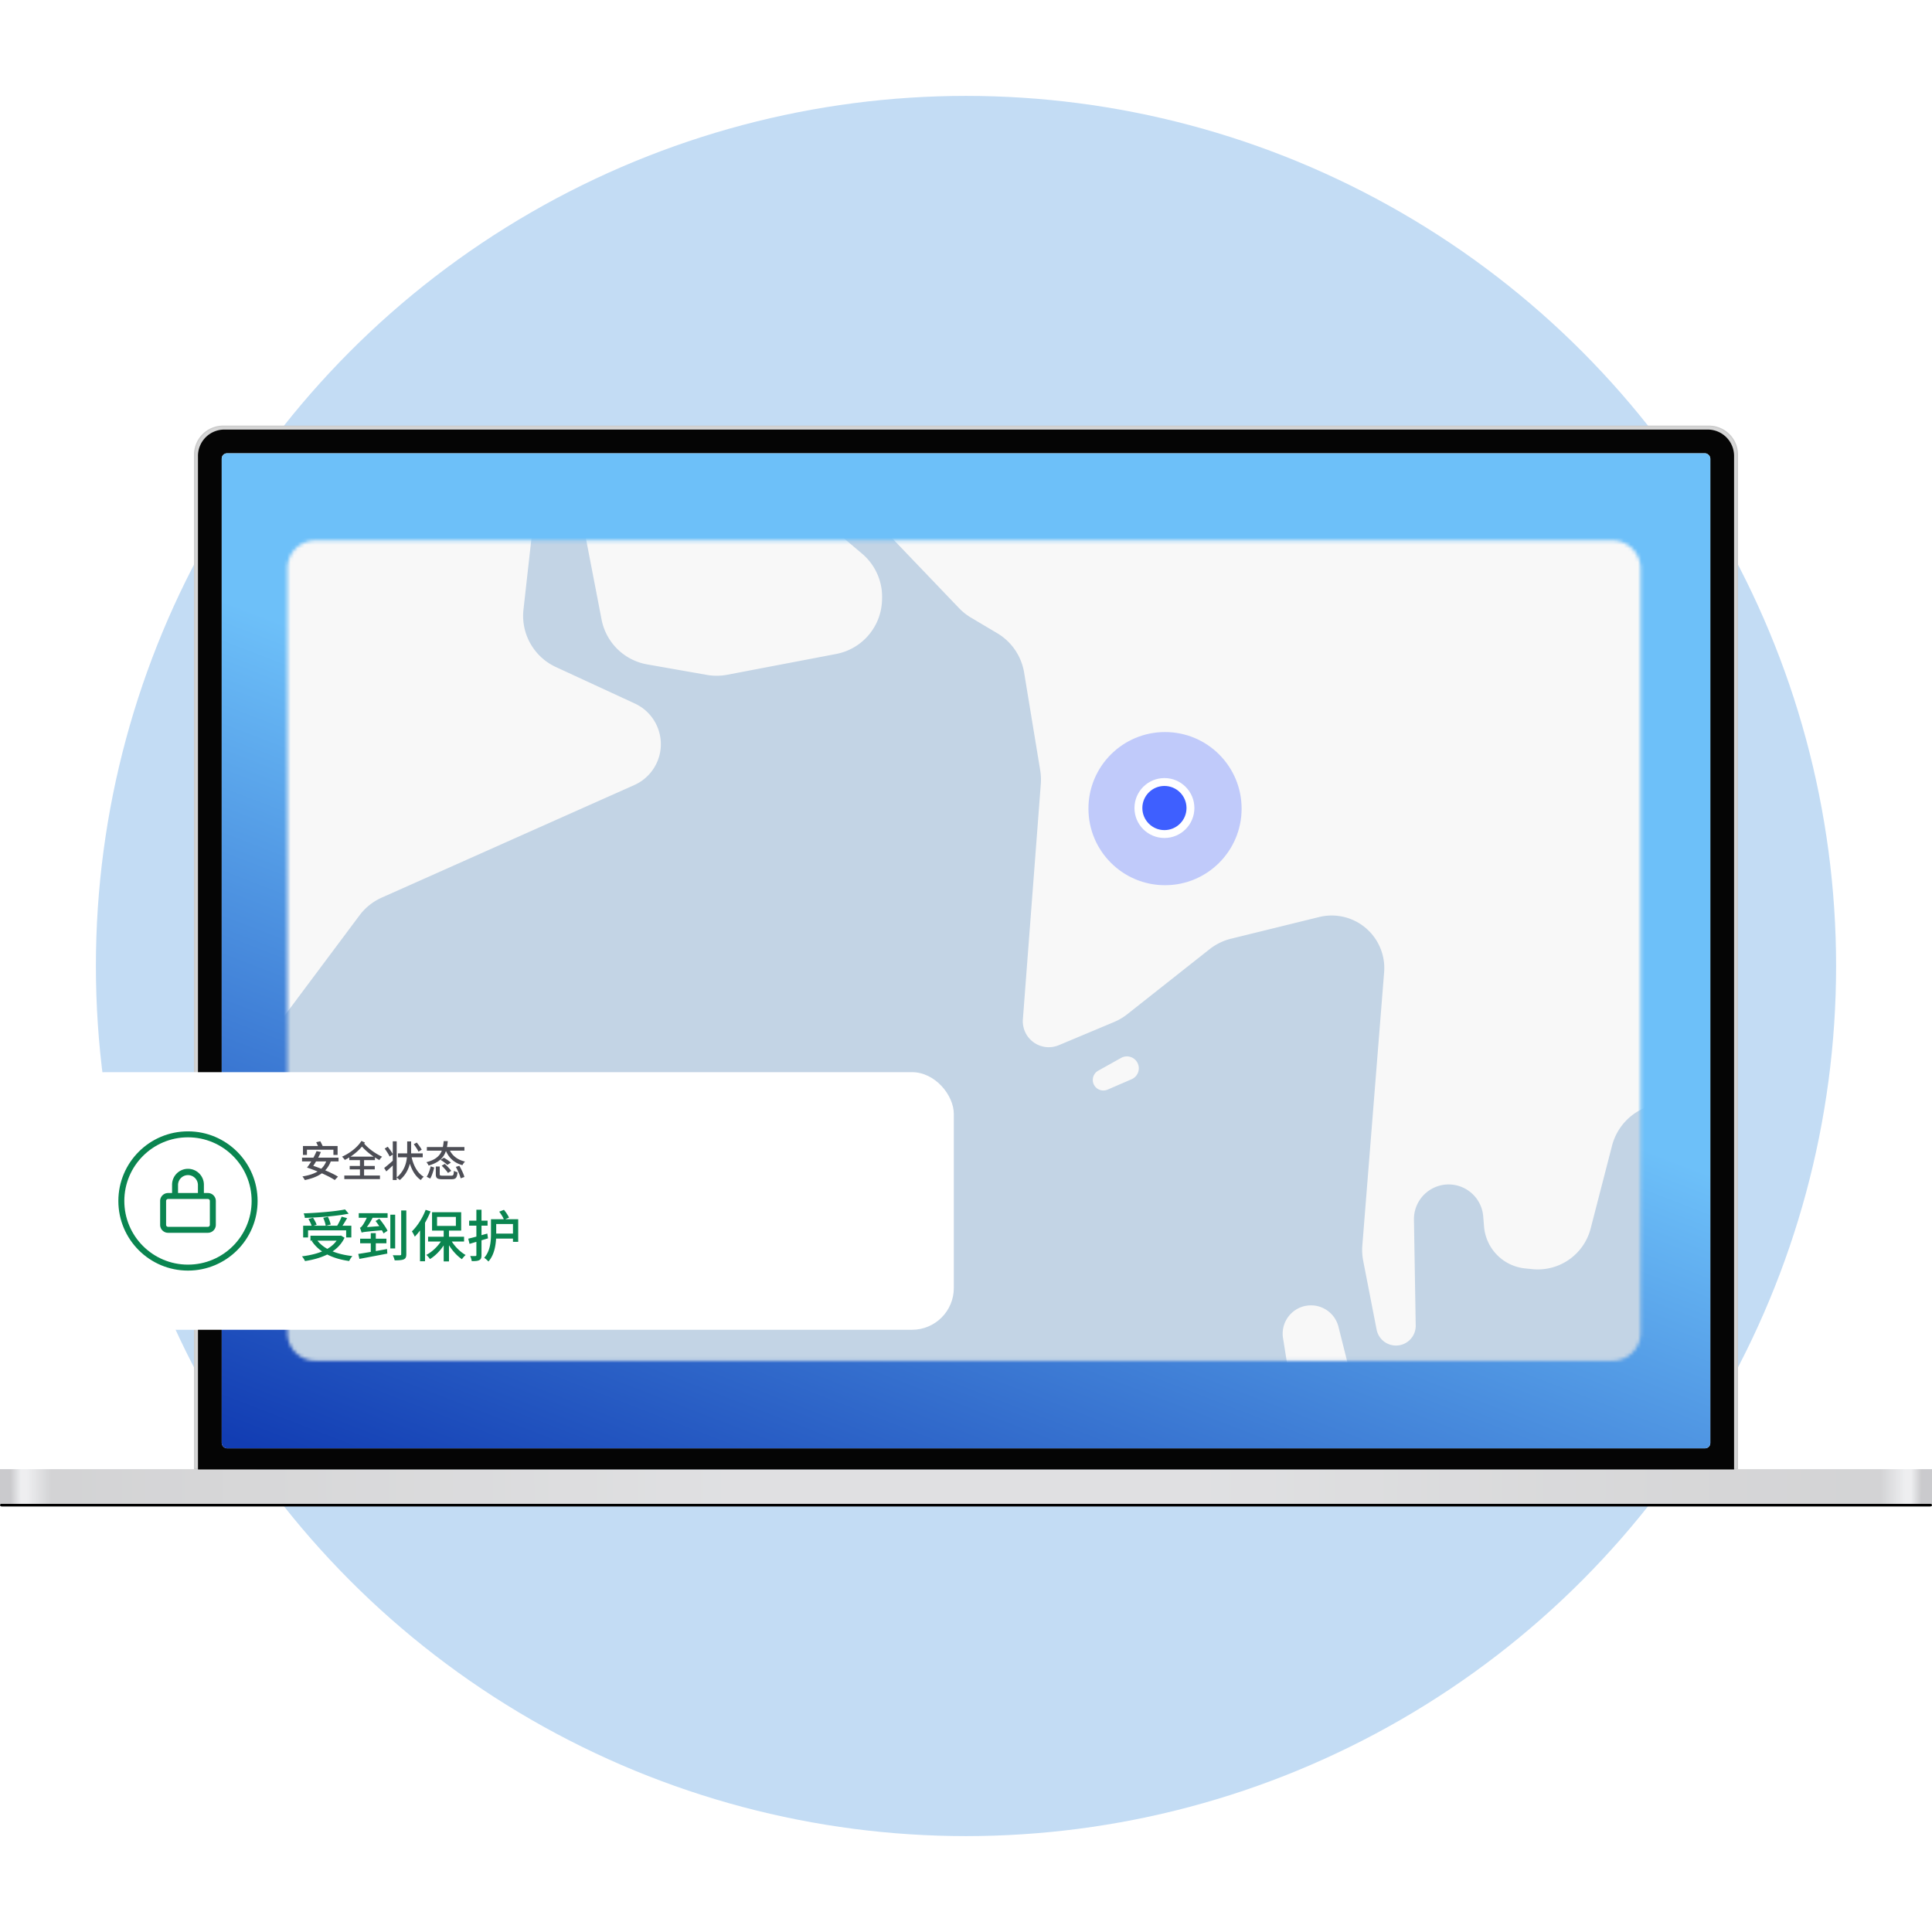 <svg xmlns="http://www.w3.org/2000/svg" width="555" height="555" fill="none" viewBox="0 0 555 555">
  <g clip-path="url(#a)">
    <circle cx="277.499" cy="277.5" r="249.952" fill="#C3DCF4"/>
    <g filter="url(#b)">
      <rect width="555.002" height=".758" y="431.983" fill="#000" rx=".379"/>
    </g>
    <g filter="url(#c)">
      <rect width="554.244" height=".379" x=".383" y="432.361" fill="#000" fill-opacity=".6" rx=".19"/>
    </g>
    <path fill="url(#d)" d="M0 422.126h555.002v9.857H0z"/>
    <path fill="#fff" fill-opacity=".6" d="M0 422.126h555.002v9.857H0z"/>
    <path fill="#D6D6D6" stroke="#CCC" stroke-width=".379" d="M55.92 130.6a8.15 8.15 0 0 1 8.15-8.151h426.867a8.151 8.151 0 0 1 8.151 8.151v291.338H55.92V130.6Z"/>
    <g filter="url(#e)">
      <path fill="#050505" d="M56.871 130.979a7.582 7.582 0 0 1 7.582-7.582h426.108a7.582 7.582 0 0 1 7.582 7.582v291.149H56.871V130.979Z"/>
    </g>
    <g clip-path="url(#f)">
      <path fill="#F6F6F6" d="M63.691 130.221h427.624v285.841H63.691z"/>
      <rect width="468.907" height="313.436" x="42.766" y="116.775" fill="url(#g)" rx="1.294"/>
    </g>
    <mask id="h" width="390" height="236" x="82" y="155" maskUnits="userSpaceOnUse" style="mask-type:alpha">
      <path fill="#BDCEDF" d="M82.574 163.277a7.987 7.987 0 0 1 7.987-7.987h372.723a7.987 7.987 0 0 1 7.987 7.987v219.64a7.987 7.987 0 0 1-7.987 7.987H90.561a7.987 7.987 0 0 1-7.987-7.987v-219.64Z"/>
    </mask>
    <g mask="url(#h)">
      <path fill="#C3D4E5" d="M-33.996-258.999h1400v984.51h-1400z"/>
      <path fill="#F8F8F8" d="m-463.579-607.82 12.175-40.662a16.21 16.21 0 0 1 9.959-10.572l65.227-23.852a16.284 16.284 0 0 0 2.106-.946l52.671-28.308c9.41-5.057 21.054.215 23.461 10.624l20.263 87.625a16.206 16.206 0 0 0 8.83 10.984l25.986 12.357a16.209 16.209 0 0 1 6.087 5.021l19.359 26.27a11.745 11.745 0 0 0 20.414-11.188l-.568-1.476c-2.935-7.621 1.385-16.104 9.274-18.213l7.389-1.975c7.981-2.134 16.29 2.077 19.287 9.776l9.332 23.966a16.202 16.202 0 0 0 3.451 5.385l7.163 7.407c5.84 6.04 6.096 15.541.589 21.887l-13.371 15.409c-6.138 7.074-5.02 17.863 2.439 23.528l31.634 24.021c6.562 4.983 8.34 14.097 4.133 21.182l-.826 1.389a16.202 16.202 0 0 1-13.349 7.92l-88.147 3.179c-10.765.388-18.163 10.977-14.823 21.219l17.604 53.986c3.957 12.135 19.738 15.145 27.884 5.319l18.619-22.462a16.207 16.207 0 0 1 15.397-5.598l12.486 2.288a16.206 16.206 0 0 1 13.284 16.153l-1.265 96.292c-.123 9.359-8.126 16.669-17.458 15.945l-83.691-6.492a16.202 16.202 0 0 0-12.351 4.347l-17.622 16.56a16.21 16.21 0 0 1-11.943 4.374l-27.302-1.425a16.203 16.203 0 0 0-12.369 4.791l-9.501 9.61c-10.574 10.695-28.746 2.472-27.691-12.53l.497-7.075a16.205 16.205 0 0 0-11.517-16.662l-35.909-10.753c-8.62-2.581-17.692 2.354-20.208 10.994l-7.515 25.807c-2.549 8.75 2.617 17.88 11.43 20.202l12.261 3.231c7.365 1.94 10.367 10.763 5.714 16.792a10.642 10.642 0 0 0 1.16 14.279l1.602 1.495a13.05 13.05 0 0 1 3.401 13.87l-1.891 5.371a16.204 16.204 0 0 0 1.729 14.26l10.285 15.707a16.204 16.204 0 0 0 8.732 6.592l46.508 14.506a16.21 16.21 0 0 1 10.009 8.945l40.073 91.1c.355.808.776 1.586 1.258 2.325l38.587 59.194a16.206 16.206 0 0 1-2.94 21.077l-38.628 33.604a16.202 16.202 0 0 1-7.348 3.641l-59.079 12.244a16.2 16.2 0 0 0-6.679 3.091l-28.488 22.222a16.19 16.19 0 0 1-5.044 2.662l-87.301 27.843a16.205 16.205 0 0 0-10.987 12.364l-11.581 59.915c-1.456 7.537-8.914 12.33-16.375 10.525a13.456 13.456 0 0 1-10.261-13.965l4.746-71.86a16.207 16.207 0 0 1 3.082-8.489l82.566-113.08a16.207 16.207 0 0 0 2.92-12.08l-17.468-110.772a16.205 16.205 0 0 1 11.035-17.948l23.686-7.637c9.07-2.924 13.671-13.006 9.937-21.774l-18.342-43.067a16.188 16.188 0 0 0-1.825-3.21l-42.352-57.964a16.213 16.213 0 0 1-3.11-10.157l3.179-86.346c.214-5.821-7.749-7.687-10.143-2.376-2.526 5.604-10.967 3.149-10.092-2.936l8.7-60.529a13.948 13.948 0 0 1 3.546-7.464l47.935-52.048a16.197 16.197 0 0 0 2.988-4.625l19.479-45.707a16.214 16.214 0 0 0 1.297-6.355l-.009-82.464c-.001-9.074-7.451-16.379-16.523-16.201l-65.917 1.29a7.601 7.601 0 0 1-1.002-15.151l5.226-.591a12.702 12.702 0 0 0 10.74-8.977Z"/>
      <path fill="#F8F8F8" d="m-307.326-138.602-38.448-42.987a6.836 6.836 0 0 0-9.28-.847 6.835 6.835 0 0 0-.884 9.99l38.688 42.77a6.675 6.675 0 0 0 9.924-8.926Zm222.754-291.606-14.898-28.444c-6.099-11.645 3.474-25.323 16.504-23.582l17.443 2.332a16.206 16.206 0 0 1 13.507 11.87l14.674 54.783c1.04 3.883.6 8.013-1.233 11.589l-23.737 46.285c-4.265 8.316-14.66 11.311-22.695 6.539l-16.617-9.869c-7.982-4.74-10.358-15.203-5.208-22.926l21.386-32.066a16.207 16.207 0 0 0 .874-16.511Zm-15.262-69.553 3.227-2.815c6.202-5.412 6.32-15.014.252-20.576-5.592-5.126-14.273-4.779-19.437.778l-2.916 3.136c-5.279 5.68-4.738 14.62 1.187 19.622a13.58 13.58 0 0 0 17.687-.145Zm15.091-79.238.368-.843c2.995-6.86.9-14.879-5.066-19.4l-5.678-4.301a16.201 16.201 0 0 0-11.947-3.144l-3.165.426c-8.865 1.192-15.087 9.34-13.903 18.206l.997 7.47c1.374 10.284 11.922 16.646 21.66 13.064l7.477-2.751a16.208 16.208 0 0 0 9.257-8.727Zm31.54 17.045-.302-15.079c-.094-4.736 4.212-8.348 8.86-7.431a7.424 7.424 0 0 1 5.789 5.589l3.442 14.684c1.331 5.679-3 11.108-8.834 11.071a9.014 9.014 0 0 1-8.956-8.834Zm130.109 44.326-121.533 21.297a16.206 16.206 0 0 1-16.808-7.818l-8.141-14.005a11.264 11.264 0 0 1 .053-11.413c3.176-5.348 10.087-7.109 15.436-3.932l2.659 1.579a14.356 14.356 0 0 0 8.134 1.99l12.636-.709a16.207 16.207 0 0 0 15.026-13.224l2.641-14.233a16.207 16.207 0 0 1 14.452-13.182l30.211-2.774a16.211 16.211 0 0 1 9.757 2.204l40.955 24.324c12.931 7.679 9.336 27.3-5.478 29.896Zm-44.042 90.671-13.247-41.167c-3.238-10.062 3.869-20.481 14.419-21.138l78.102-4.87a16.211 16.211 0 0 1 8.184 1.644l66.19 32.688a16.205 16.205 0 0 1 8.391 19.037l-6.839 23.625a16.201 16.201 0 0 1-5.437 8.143l-43.508 34.84a16.185 16.185 0 0 0-3.353 3.659L100.693-317.9a16.203 16.203 0 0 1-11.29 7.066L-23.47-295.415c-9.475 1.294-18.005-5.856-18.386-15.412l-.572-14.337a16.208 16.208 0 0 1 2.26-8.921l18.997-31.986a16.19 16.19 0 0 1 3.332-3.982l45.878-39.683a16.206 16.206 0 0 0 4.825-17.221Zm45.799 169.623-13.619-6.499a11.206 11.206 0 0 1-5.985-13.06c2.128-7.809 11.58-10.855 17.868-5.757l3.376 2.737c.528.428 1.087.818 1.672 1.165l6.169 3.664c6.437 3.823 6.6 13.084.302 17.132a10.072 10.072 0 0 1-9.783.618ZM101.86-33.878l-3.858-21.204a16.206 16.206 0 0 0-15.104-13.283l-10.324-.536a9.221 9.221 0 0 0-9.665 8.419 9.22 9.22 0 0 1-9.362 8.43l-29.208-.553a16.206 16.206 0 0 1-14.114-8.811l-2.291-4.47a16.206 16.206 0 0 1-.44-13.854l2.888-6.642a16.206 16.206 0 0 1 11.219-9.329l4.132-.953a16.205 16.205 0 0 1 7.713.105l11.467 2.975c6.925 1.797 13.923-2.648 15.24-9.68a12.35 12.35 0 0 1 10.575-9.976l42.294-5.403a16.01 16.01 0 0 0 11.738-7.706l3.558-5.991a5.497 5.497 0 0 1 10.081 1.561l2.221 9.543a16.2 16.2 0 0 0 3.877 7.321l8.703 9.424a16.206 16.206 0 0 0 9.95 5.093l10.254 1.247c4.935.6 9.873-1.098 13.394-4.606l4.055-4.04a16.202 16.202 0 0 1 11.121-4.722l9-.177a6.409 6.409 0 0 0 5.952-8.448l-4.17-12.427a9.754 9.754 0 0 1 1.662-9.231c4.086-5.054 2.176-12.616-3.82-15.122a9.748 9.748 0 0 0-11.662 3.289l-20.323 28.161a13.934 13.934 0 0 1-17.658 4.244l-.58-.298a12.952 12.952 0 0 1-7.003-12.532l.414-5.32a7.552 7.552 0 0 0-6.853-8.11 7.554 7.554 0 0 1-6.796-6.429l-1.19-8.132a16.205 16.205 0 0 1 7.812-16.312l67.771-39.905a16.208 16.208 0 0 1 7.188-2.208l35.508-2.272a16.207 16.207 0 0 1 15.008 7.966l28.285 48.158a7.617 7.617 0 0 1-8.203 11.298l-15.955-3.506c-4.558-1.002-8.853 2.522-8.762 7.188a7.215 7.215 0 0 0 5.698 6.913l16.544 3.554a13.32 13.32 0 0 0 14.25-6.222 13.326 13.326 0 0 1 6.701-5.642l6.08-2.321a16.203 16.203 0 0 1 12.303.304l34.901 15.343a16.211 16.211 0 0 0 9.624 1.071l10.826-2.111a16.206 16.206 0 0 0 12.746-12.516l1.719-8.037a12.728 12.728 0 0 1 21.652-6.13l9.731 10.188a16.207 16.207 0 0 0 19.679 2.923l78.806-44.435a16.206 16.206 0 0 1 12.818-1.344l20.316 6.384a16.205 16.205 0 0 1 9.275 7.531l15.591 27.788a16.207 16.207 0 0 1 1.716 11.309l-1.529 7.172c-1.938 9.088 4.147 17.941 13.326 19.388l28.717 4.526a16.21 16.21 0 0 1 11.157 7.32l14.066 22.148a16.206 16.206 0 0 0 15.727 7.388l42.868-5.457c4.72-.601 9.466.903 12.978 4.112l59.513 54.384a16.206 16.206 0 0 0 11.958 4.21l31.164-1.977a16.208 16.208 0 0 1 12.499 4.727l17.277 17.317A16.209 16.209 0 0 0 861.943.91l29.519 16.279c11.301 6.231 11.139 22.528-.282 28.534l-13.974 7.349a16.205 16.205 0 0 0-8.542 16.315l1.192 9.728a16.206 16.206 0 0 1-5.201 13.98l-17.551 15.908a16.204 16.204 0 0 1-12.917 4.07l-24.026-3.038c-8.285-1.048-16.01 4.371-17.844 12.518l-14.801 65.753a12.048 12.048 0 0 1-23.8-2.558l-.221-30.521a16.202 16.202 0 0 1 5.246-12.056l10.645-9.772a15.842 15.842 0 0 0-13.849-27.198l-13.346 2.695a16.209 16.209 0 0 1-14.004-3.8l-5.046-4.508a16.208 16.208 0 0 0-16.615-3.04l-25.549 9.828c-7.991 3.074-12.212 11.833-9.638 19.998l10.236 32.475c.837 2.656.976 5.482.403 8.206l-5.5 26.164a16.203 16.203 0 0 1-4.686 8.404l-19.141 18.219a16.2 16.2 0 0 1-6.161 3.672l-26.663 8.672a6.836 6.836 0 0 1-4.071.048c-3.828-1.147-7.817 1.225-8.64 5.135l-4.764 22.657a8.445 8.445 0 0 1-16.703-2.03l.504-14.542a15.707 15.707 0 0 0-12.193-15.855c-9.285-2.124-18.309 4.44-19.148 13.928L551.855 276a16.183 16.183 0 0 1-.774 3.713l-9.423 28.179a16.208 16.208 0 0 1-12.524 10.815l-19.034 3.394a16.207 16.207 0 0 1-6.238-.107l-21.699-4.646c-8.494-1.819-16.911 3.383-19.084 11.794l-6.139 23.77a15.67 15.67 0 0 1-16.749 11.672l-2.074-.209a13.165 13.165 0 0 1-11.796-12.017l-.246-2.984a9.966 9.966 0 0 0-19.895.985l.507 30.414a5.668 5.668 0 0 1-11.23 1.179l-3.855-19.772a16.235 16.235 0 0 1-.248-4.389l6.26-78.492a15.104 15.104 0 0 0-18.662-15.866l-25.306 6.224a16.205 16.205 0 0 0-6.175 3.019l-23.662 18.69a16.163 16.163 0 0 1-3.778 2.228l-15.867 6.653a7.46 7.46 0 0 1-10.323-7.447l5.15-67.616a16.216 16.216 0 0 0-.168-3.862l-4.626-28.112a16.208 16.208 0 0 0-7.715-11.303l-7.55-4.484a16.192 16.192 0 0 1-3.433-2.729l-33.892-35.414c-3.696-3.863-10.188-.865-9.645 4.453a5.617 5.617 0 0 0 1.962 3.719l13.732 11.609a16.208 16.208 0 0 1 5.735 12.871l-.015.507a16.206 16.206 0 0 1-13.161 15.424l-31.303 5.972a16.207 16.207 0 0 1-5.843.042l-17.149-3.015a16.203 16.203 0 0 1-13.106-12.889l-9.151-47.395a4.217 4.217 0 0 0-8.329.329l-4.958 44.192a16.205 16.205 0 0 0 9.307 16.518l22.689 10.484c6.922 3.198 9.556 11.683 5.662 18.239a12.862 12.862 0 0 1-5.821 5.18l-72.556 32.336a16.199 16.199 0 0 0-6.384 5.101l-48.35 64.696a16.205 16.205 0 0 1-8.587 5.897l-90.129 25.392a16.205 16.205 0 0 1-12.67-1.665l-14.346-8.52a16.205 16.205 0 0 1-7.9-14.912l3.853-63.701a16.2 16.2 0 0 1 2.243-7.296l46.66-78.566a16.2 16.2 0 0 0 1.865-4.663l6.31-27.6c.95-4.156.225-8.52-2.02-12.145l-10.093-16.296a16.207 16.207 0 0 0-5.03-5.109L-96.958 78.69a16.207 16.207 0 0 1-7.184-16.611l7.95-42.655a16.205 16.205 0 0 1 5.741-9.633l61.337-49.599a16.205 16.205 0 0 1 10.758-3.595l50.716 1.777c1.906.067 3.785.47 5.551 1.19L74.46-25.534a16.206 16.206 0 0 1 9.95 12.907l2.903 22.214a16.206 16.206 0 0 0 7.794 11.834l24.214 14.38c.745.443 1.453.944 2.117 1.5l30.469 25.463a16.2 16.2 0 0 0 7.179 3.45l12.037 2.434c6.8 1.376 13.312-3.386 14.063-10.282a11.793 11.793 0 0 0-7.78-12.391l-12.515-4.443a14.644 14.644 0 0 1-9.553-16.177c1.367-8.316 9.453-13.765 17.674-11.911l17.546 3.958c2.32.523 4.497 1.55 6.375 3.01l10.699 8.308c6.843 5.315 16.656 4.307 22.275-2.288l.562-.66c5.649-6.63 5.047-16.54-1.363-22.437l-20.873-19.204c-8.376-7.705-21.876-4.604-26.05 5.984l-1.29 3.274a13.52 13.52 0 0 1-16.305 8.04 13.52 13.52 0 0 0-11.318 1.808l-7.867 5.339a10.878 10.878 0 0 1-16.934-10.039l4.269-44.475a6.363 6.363 0 0 0-4.535-6.71c-3.773-1.113-7.641 1.43-8.115 5.335l-.714 5.877a11.437 11.437 0 0 0-.058 2.125l1.463 22.005c.41 6.171-4.824 11.232-10.978 10.615-5.502-.551-9.513-5.464-8.952-10.966l1.19-11.677a16.212 16.212 0 0 0-.179-4.544Z"/>
      <path fill="#F8F8F8" d="m85.489-162.932.986-24.787a7.336 7.336 0 0 1 7.125-7.042c4.57-.129 8.144 3.911 7.46 8.432l-2.544 16.798a16.207 16.207 0 0 0 .49 7.052l2.12 7.117c3.499 11.748-6.809 22.978-18.813 20.496l-9.605-1.986a5.467 5.467 0 0 1-1.295-10.265l5.525-2.702a15.272 15.272 0 0 0 8.551-13.113Zm-23.19 3.351 7.545-1.132a7.308 7.308 0 0 0 6.153-8.239c-.61-4.361-4.91-7.196-9.159-6.038l-7.361 2.007a6.86 6.86 0 0 0 2.822 13.402Zm197.543-173.512.026-.817c.282-9.095 7.997-16.175 17.083-15.678l22.108 1.21a8.594 8.594 0 0 1 4.968 15.237l-15.702 12.828a16.201 16.201 0 0 1-8.093 3.511l-2.032.274c-9.922 1.334-18.669-6.558-18.358-16.565Zm154.052 104.434 6.429.186a6.072 6.072 0 1 0 .231-12.14l-11.645-.107a16.209 16.209 0 0 0-6.331 1.224l-21.134 8.721a16.201 16.201 0 0 0-7.752 6.705l-10.072 16.958a16.227 16.227 0 0 0-2.17 6.458l-1.52 13.48a7.254 7.254 0 0 0 14.274 2.462l3.133-13.425a16.205 16.205 0 0 1 5.47-8.82l22.91-18.897a12.291 12.291 0 0 1 8.177-2.805Zm94.886-14.322-11.366-19.029a5.872 5.872 0 0 1 8.932-7.41l16.602 14.685c4.295 3.798 4.172 10.538-.26 14.176-4.401 3.615-10.987 2.467-13.908-2.422Zm29.818 20.252-.174-3.344a8.082 8.082 0 0 0-15.491-2.783l-1.327 3.073c-2.502 5.794 1.68 12.273 7.99 12.379 5.135.086 9.269-4.196 9.002-9.325Zm150.285 402.06a3.827 3.827 0 0 1 7.518 1.245l-.797 11.013-2.487 15.875a5.625 5.625 0 0 1-2.06 3.534c-4.232 3.359-10.304-.602-8.936-5.829l6.762-25.838ZM661.751 288.18l4.46-30.043a6.59 6.59 0 0 1 7.479-5.552c4.814.71 8.71-3.864 7.244-8.504l-1.607-5.084a9.577 9.577 0 0 0-18.376.39l-8.242 30.543a16.206 16.206 0 0 1-14.462 11.94l-26.287 1.926a15.648 15.648 0 0 0-5.951 1.658l-6.829 3.471c-4.452 2.263-6.033 7.839-3.431 12.103a8.569 8.569 0 0 0 10.284 3.573l9.766-3.608a16.219 16.219 0 0 1 7.039-.941l21.46 1.891c8.543.753 16.194-5.28 17.453-13.763Zm-142.48 116.072-6.037-29.204a7.004 7.004 0 0 0-13.859 1.602l.675 25.758a16.19 16.19 0 0 1-.877 5.699l-3.322 9.65a8.83 8.83 0 0 0 3.841 10.466 8.828 8.828 0 0 0 12.1-3.083l5.543-9.332a16.202 16.202 0 0 0 1.936-11.556Zm-59.954 19.614-1.812-5.575a16.207 16.207 0 0 0-12.649-10.962l-3.791-.656a16.204 16.204 0 0 0-11.247 2.16l-5.322 3.269c-6.936 4.26-9.635 13.004-6.308 20.433l4.722 10.543a16.206 16.206 0 0 0 18.525 9.145l.826-.196a16.198 16.198 0 0 0 9.366-6.23l5.377-7.384a16.206 16.206 0 0 0 2.313-14.547Zm-65.496-5.612-9.321-37.113a8.138 8.138 0 0 0-8.316-6.144c-4.831.252-8.376 4.637-7.611 9.413l6.423 40.106a8.88 8.88 0 0 0 15.328 4.579l1.061-1.164a10.547 10.547 0 0 0 2.436-9.677Zm-75.648-105.239 6.892-2.985a3.419 3.419 0 1 0-3.025-6.121l-6.557 3.662a3.04 3.04 0 0 0 2.69 5.444Zm116.15 164.965-27.894-25.494a4.768 4.768 0 1 0-6.411 7.058l28.05 25.322c2.18 1.968 5.616 1.447 7.116-1.078a4.65 4.65 0 0 0-.861-5.808Zm141.487 66.768-48.853-52.254a6.924 6.924 0 0 0-11.618 6.939l11.296 33.515a16.204 16.204 0 0 0 7.081 8.757l8.842 5.251a16.226 16.226 0 0 1 4.068 3.433l9.863 11.593c6.187 7.273 17.85 5.575 21.708-3.16a12.95 12.95 0 0 0-2.387-14.074ZM521.975 655.79l8.172-87.554a5.509 5.509 0 0 0-10.222-3.325l-5.258 8.853a13.025 13.025 0 0 1-23.722-10.22l2.289-8.028a16.209 16.209 0 0 0-1.488-12.435l-1.015-1.792a16.206 16.206 0 0 0-16.715-8l-42.146 6.896a16.196 16.196 0 0 1-5.416-.031l-51.538-9.039a16.207 16.207 0 0 0-16.733 7.687l-30.292 51.005a16.207 16.207 0 0 0 .634 17.536l.709 1.017a16.205 16.205 0 0 0 9.98 6.602l61.04 12.774a16.207 16.207 0 0 1 12.744 13.719l7.465 55.956a16.205 16.205 0 0 0 7.789 11.791l14.303 8.495a16.206 16.206 0 0 0 15.021.801l17.952-8.218a16.223 16.223 0 0 0 5.311-3.907l37.057-41.26a16.2 16.2 0 0 0 4.079-9.323Zm-101.459 67.08-3.089-2.509c-8.233-6.688-20.009 1.832-16.233 11.744.368.964.877 1.868 1.511 2.682l2.446 3.14a10.826 10.826 0 0 0 10.832 3.926c8.874-1.922 11.581-13.258 4.533-18.983Zm114.838 62.572 6.143-6.39c7.589-7.896 20.933-3.81 22.799 6.982a13.361 13.361 0 0 1-6.969 14.114l-19.369 10.14a6.483 6.483 0 0 1-9.284-7.376l2.679-10.314a16.202 16.202 0 0 1 4.001-7.156Zm-20.415 28.381-31.403 17.997c-5.952 3.412-13.539 1.445-17.085-4.428-4.718-7.817.166-17.902 9.224-19.048l35.908-4.542a5.388 5.388 0 0 1 3.356 10.021ZM87.727 320.239l7.23.147c8.134.166 14.578 6.921 14.36 15.054a14.665 14.665 0 0 1-7.395 12.344l-29.704 16.935a8.345 8.345 0 0 1-11.595-10.982l12.28-24.547a16.204 16.204 0 0 1 14.824-8.951Z"/>
    </g>
    <circle cx="334.673" cy="232.292" r="22" fill="#3E5FFF" opacity=".3"/>
    <circle cx="334.501" cy="232.12" r="7.474" fill="#3E5FFF" stroke="#fff" stroke-width="2.263"/>
    <g filter="url(#i)">
      <rect width="256" height="74" x="18" y="300" fill="#fff" rx="12"/>
      <path fill="#0A8550" d="M49.43 334.714v-2.285a4.572 4.572 0 1 1 9.142 0v2.285h1.143A2.288 2.288 0 0 1 62 337v6.857a2.288 2.288 0 0 1-2.285 2.286H48.286a2.287 2.287 0 0 1-2.285-2.286V337a2.287 2.287 0 0 1 2.285-2.286h1.143Zm1.713 0h5.715v-2.285a2.857 2.857 0 1 0-5.715 0v2.285Zm-3.428 9.143c0 .315.255.572.571.572h11.429a.573.573 0 0 0 .571-.572V337a.573.573 0 0 0-.571-.571H48.286a.572.572 0 0 0-.571.571v6.857Z"/>
      <circle cx="54" cy="337" r="19.143" stroke="#0A8550" stroke-width="1.714"/>
      <path fill="#4D4E56" d="M87.032 321.216h9.948v2.556h-1.2v-1.488h-7.608v1.488h-1.14v-2.556Zm6.852 3.912 1.224.276c-1.2 3.348-3.78 4.812-7.548 5.592-.12-.276-.468-.792-.684-1.044 3.684-.588 6.096-1.896 7.008-4.824Zm-7.116-.576h10.488v1.08H86.768v-1.08Zm4.068-4.428 1.176-.276c.276.504.624 1.2.78 1.608l-1.224.324a19.767 19.767 0 0 0-.732-1.656Zm-2.652 7.284.828-.816c2.676.816 6.264 2.268 8.076 3.42l-.924.972c-1.704-1.14-5.22-2.688-7.98-3.576Zm.024-.012c.936-1.212 2.112-3.156 2.724-4.716l1.248.252c-.648 1.584-1.788 3.444-2.592 4.548l-1.38-.084Zm12.252-.456h7.2v.996h-7.2v-.996Zm-.12-2.676h7.368v1.008h-7.368v-1.008Zm-1.428 5.424h10.236v1.02H98.912v-1.02Zm4.488-4.992h1.188v5.556H103.4v-5.556Zm.432-4.944 1.008.468c-1.368 2.088-3.552 3.876-5.796 4.992-.168-.3-.504-.684-.792-.936 2.184-.96 4.38-2.628 5.58-4.524Zm.48.42c1.524 1.836 3.372 3.108 5.46 4.128-.288.24-.624.636-.78.96-2.136-1.188-3.936-2.532-5.628-4.62l.948-.468Zm10.008 3.156h7.116v1.128h-7.116v-1.128Zm3.792.516c.54 2.724 1.68 5.088 3.612 6.192a4.478 4.478 0 0 0-.828.948c-2.004-1.332-3.12-3.852-3.732-6.936l.948-.204Zm.744-3.144.864-.48c.516.636 1.14 1.5 1.428 2.052l-.924.564c-.264-.564-.852-1.476-1.368-2.136Zm-1.884-.804h1.128v2.916c0 2.592-.396 5.784-3.264 8.184-.216-.228-.612-.528-.912-.72 2.748-2.292 3.048-5.232 3.048-7.464v-2.916Zm-4.14-.036h1.128v11.124h-1.128V319.86Zm-2.328 2.088.876-.528c.552.684 1.212 1.62 1.488 2.22l-.948.6c-.252-.612-.888-1.572-1.416-2.292Zm-.144 5.58c.672-.516 1.716-1.404 2.688-2.28l.456.912a61.527 61.527 0 0 1-2.532 2.34l-.612-.972Zm12.264-6.024h10.788v1.044h-10.788v-1.044Zm4.836-1.704h1.176c-.3 3.036-.96 5.76-5.508 7.02-.12-.276-.396-.72-.636-.96 4.284-1.08 4.716-3.468 4.968-6.06Zm1.368 1.776c.72 2.088 2.292 3.54 4.764 4.104-.264.24-.6.72-.756 1.032-2.628-.72-4.188-2.376-5.052-4.896l1.044-.24Zm-2.292 3.612.972-.6c.696.372 1.56.96 2.016 1.404l-1.032.648c-.396-.432-1.26-1.056-1.956-1.452Zm-1.344 1.908h1.128v2.22c0 .36.132.42.876.42h2.424c.612 0 .708-.18.78-1.404.24.18.72.348 1.032.42-.144 1.608-.492 2.004-1.728 2.004H127.1c-1.512 0-1.908-.312-1.908-1.44v-2.22Zm1.692-.228.876-.516c.66.588 1.476 1.44 1.86 2.004l-.936.6c-.348-.576-1.14-1.452-1.8-2.088Zm4.056.348 1.008-.312c.6.996 1.236 2.34 1.464 3.204l-1.08.384c-.204-.852-.804-2.244-1.392-3.276Zm-7.224-.156 1.02.336c-.252 1.02-.636 2.328-1.152 3.168l-1.02-.516c.528-.792.936-1.992 1.152-2.988Z"/>
      <path fill="#0A8550" d="M87.088 344.104h13.84v3.376H99.44v-2.048H88.496v2.048h-1.408v-3.376Zm2.096 2.88h8.72v1.408h-8.72v-1.408Zm9.936-7.552 1.04 1.216c-3.392.688-8.384 1.072-12.592 1.216-.016-.384-.192-.96-.336-1.296 4.176-.16 9.056-.56 11.888-1.136Zm-10.512 2.752 1.312-.368c.416.624.864 1.456 1.04 2.016l-1.392.432c-.16-.56-.576-1.424-.96-2.08Zm4.24-.336 1.344-.304c.352.704.704 1.632.8 2.224l-1.424.352c-.08-.592-.384-1.552-.72-2.272Zm5.296-.336 1.568.416c-.56 1.008-1.264 2.128-1.792 2.848l-1.232-.384c.496-.784 1.12-2 1.456-2.88Zm-.784 5.472h.32l.272-.048 1.024.624c-1.952 4.112-6.416 5.936-11.36 6.704-.16-.384-.576-1.04-.88-1.36 4.848-.592 9.056-2.176 10.624-5.664v-.256Zm-6.464.992c1.808 2.72 5.584 4.336 10.336 4.848a6.41 6.41 0 0 0-.928 1.424c-4.848-.672-8.576-2.512-10.736-5.728l1.328-.544Zm12.56-.144h7.552v1.328h-7.552v-1.328Zm3.056-1.6h1.44v6.32h-1.44v-6.32Zm-3.6 5.984c2.048-.304 5.264-.864 8.272-1.408l.08 1.312c-2.832.544-5.888 1.12-8.016 1.52l-.336-1.424Zm.144-11.712h8.288v1.328h-8.288v-1.328Zm4.832 2.256 1.088-.656c.88 1.072 1.92 2.528 2.352 3.456l-1.152.752c-.432-.944-1.424-2.448-2.288-3.552Zm4.24-1.824h1.392v9.696h-1.392v-9.696Zm3.12-1.216h1.472v12.528c0 .864-.192 1.28-.72 1.52-.56.24-1.424.288-2.624.288a6.1 6.1 0 0 0-.544-1.472c.896.032 1.776.032 2.048.016.288 0 .368-.08.368-.352V339.72Zm-11.36 6.368c-.096-.304-.32-1.008-.496-1.392.256-.064.496-.32.768-.704.272-.368 1.12-1.76 1.6-3.136l1.472.576c-.656 1.392-1.616 2.88-2.48 3.872v.032s-.864.448-.864.752Zm0 0-.032-1.072.736-.448 5.152-.4c.176.384.448.88.624 1.184-5.36.48-6.032.544-6.48.736Zm23.568-1.024h1.52v9.296h-1.52v-9.296Zm-4.48 2.208h10.336v1.376h-10.336v-1.376Zm6.352.576c.928 1.84 2.72 3.712 4.432 4.672a7.662 7.662 0 0 0-1.072 1.2c-1.728-1.152-3.488-3.312-4.512-5.44l1.152-.432Zm-2.144-.112 1.184.432c-1.056 2.224-2.944 4.368-4.848 5.52a6.842 6.842 0 0 0-1.056-1.2c1.856-.944 3.744-2.848 4.72-4.752Zm-1.632-6.16v2.592h5.408v-2.592h-5.408Zm-1.44-1.344h8.368v5.28h-8.368v-5.28Zm-1.84-.688 1.408.448c-1.072 2.704-2.768 5.472-4.528 7.264-.144-.352-.56-1.168-.832-1.52 1.552-1.488 3.056-3.824 3.952-6.192Zm-1.616 4.256 1.424-1.44.016.016v11.936h-1.44V343.8Zm13.856 4.032c1.392-.32 3.472-.912 5.472-1.472l.208 1.376c-1.84.56-3.792 1.136-5.312 1.584l-.368-1.488Zm.256-5.184h5.296v1.44h-5.296v-1.44Zm2.08-3.136h1.472v13.024c0 .768-.144 1.2-.608 1.44-.448.256-1.12.304-2.192.304-.064-.4-.24-1.056-.448-1.472.672.016 1.296.016 1.488 0 .208 0 .288-.064.288-.288v-13.008Zm5.264 6.864h6.016v1.424h-6.016v-1.424Zm-.08-4.128h6.832v6.496h-1.504v-5.12h-5.328v-1.376Zm-.992 0h1.504v4.224c0 2.432-.32 5.792-2.24 7.92-.24-.304-.88-.864-1.216-1.072 1.76-1.952 1.952-4.736 1.952-6.88v-4.192Zm2.368-2.176 1.36-.528c.592.704 1.184 1.616 1.456 2.24l-1.44.608c-.24-.656-.832-1.616-1.376-2.32Z"/>
    </g>
  </g>
  <defs>
    <filter id="b" width="564.1" height="9.857" x="-4.549" y="427.434" color-interpolation-filters="sRGB" filterUnits="userSpaceOnUse">
      <feFlood flood-opacity="0" result="BackgroundImageFix"/>
      <feBlend in="SourceGraphic" in2="BackgroundImageFix" result="shape"/>
      <feGaussianBlur result="effect1_foregroundBlur_4205_38341" stdDeviation="2.275"/>
    </filter>
    <filter id="c" width="556.518" height="2.654" x="-.754" y="431.224" color-interpolation-filters="sRGB" filterUnits="userSpaceOnUse">
      <feFlood flood-opacity="0" result="BackgroundImageFix"/>
      <feBlend in="SourceGraphic" in2="BackgroundImageFix" result="shape"/>
      <feGaussianBlur result="effect1_foregroundBlur_4205_38341" stdDeviation=".569"/>
    </filter>
    <filter id="e" width="442.03" height="299.489" x="56.492" y="123.018" color-interpolation-filters="sRGB" filterUnits="userSpaceOnUse">
      <feFlood flood-opacity="0" result="BackgroundImageFix"/>
      <feColorMatrix in="SourceAlpha" result="hardAlpha" values="0 0 0 0 0 0 0 0 0 0 0 0 0 0 0 0 0 0 127 0"/>
      <feMorphology in="SourceAlpha" operator="dilate" radius=".19" result="effect1_dropShadow_4205_38341"/>
      <feOffset/>
      <feGaussianBlur stdDeviation=".095"/>
      <feComposite in2="hardAlpha" operator="out"/>
      <feColorMatrix values="0 0 0 0 1 0 0 0 0 1 0 0 0 0 1 0 0 0 0.6 0"/>
      <feBlend in2="BackgroundImageFix" result="effect1_dropShadow_4205_38341"/>
      <feBlend in="SourceGraphic" in2="effect1_dropShadow_4205_38341" result="shape"/>
      <feColorMatrix in="SourceAlpha" result="hardAlpha" values="0 0 0 0 0 0 0 0 0 0 0 0 0 0 0 0 0 0 127 0"/>
      <feMorphology in="SourceAlpha" radius=".758" result="effect2_innerShadow_4205_38341"/>
      <feOffset/>
      <feGaussianBlur stdDeviation=".758"/>
      <feComposite in2="hardAlpha" k2="-1" k3="1" operator="arithmetic"/>
      <feColorMatrix values="0 0 0 0 0 0 0 0 0 0 0 0 0 0 0 0 0 0 0.1 0"/>
      <feBlend in2="shape" result="effect2_innerShadow_4205_38341"/>
    </filter>
    <filter id="i" width="284" height="106" x="4" y="290" color-interpolation-filters="sRGB" filterUnits="userSpaceOnUse">
      <feFlood flood-opacity="0" result="BackgroundImageFix"/>
      <feColorMatrix in="SourceAlpha" result="hardAlpha" values="0 0 0 0 0 0 0 0 0 0 0 0 0 0 0 0 0 0 127 0"/>
      <feOffset dy="8"/>
      <feGaussianBlur stdDeviation="7"/>
      <feColorMatrix values="0 0 0 0 0.082 0 0 0 0 0.094 0 0 0 0 0.137 0 0 0 0.1 0"/>
      <feBlend in2="BackgroundImageFix" result="effect1_dropShadow_4205_38341"/>
      <feColorMatrix in="SourceAlpha" result="hardAlpha" values="0 0 0 0 0 0 0 0 0 0 0 0 0 0 0 0 0 0 127 0"/>
      <feOffset/>
      <feGaussianBlur stdDeviation="5"/>
      <feColorMatrix values="0 0 0 0 0.082 0 0 0 0 0.094 0 0 0 0 0.137 0 0 0 0.07 0"/>
      <feBlend in2="effect1_dropShadow_4205_38341" result="effect2_dropShadow_4205_38341"/>
      <feBlend in="SourceGraphic" in2="effect2_dropShadow_4205_38341" result="shape"/>
    </filter>
    <clipPath id="a">
      <path fill="#fff" d="M0 0h555v555H0z"/>
    </clipPath>
    <clipPath id="f">
      <rect width="427.624" height="285.841" x="63.691" y="130.221" fill="#fff" rx="1.516"/>
    </clipPath>
    <radialGradient id="d" cx="0" cy="0" r="1" gradientTransform="matrix(276.23 0 0 655.246 277.501 422.126)" gradientUnits="userSpaceOnUse">
      <stop offset=".245" stop-color="#B1B2B7"/>
      <stop offset=".789" stop-color="#99999C"/>
      <stop offset=".957" stop-color="#909196"/>
      <stop offset=".983" stop-color="#D4D5DA"/>
      <stop offset=".989" stop-color="#D4D5DA"/>
      <stop offset="1" stop-color="#7A7A81"/>
    </radialGradient>
    <linearGradient id="g" x1="190.503" x2="109.692" y1="220.937" y2="430.211" gradientUnits="userSpaceOnUse">
      <stop stop-color="#6DC0F9"/>
      <stop offset="1" stop-color="#123DB3"/>
    </linearGradient>
  </defs>
</svg>
